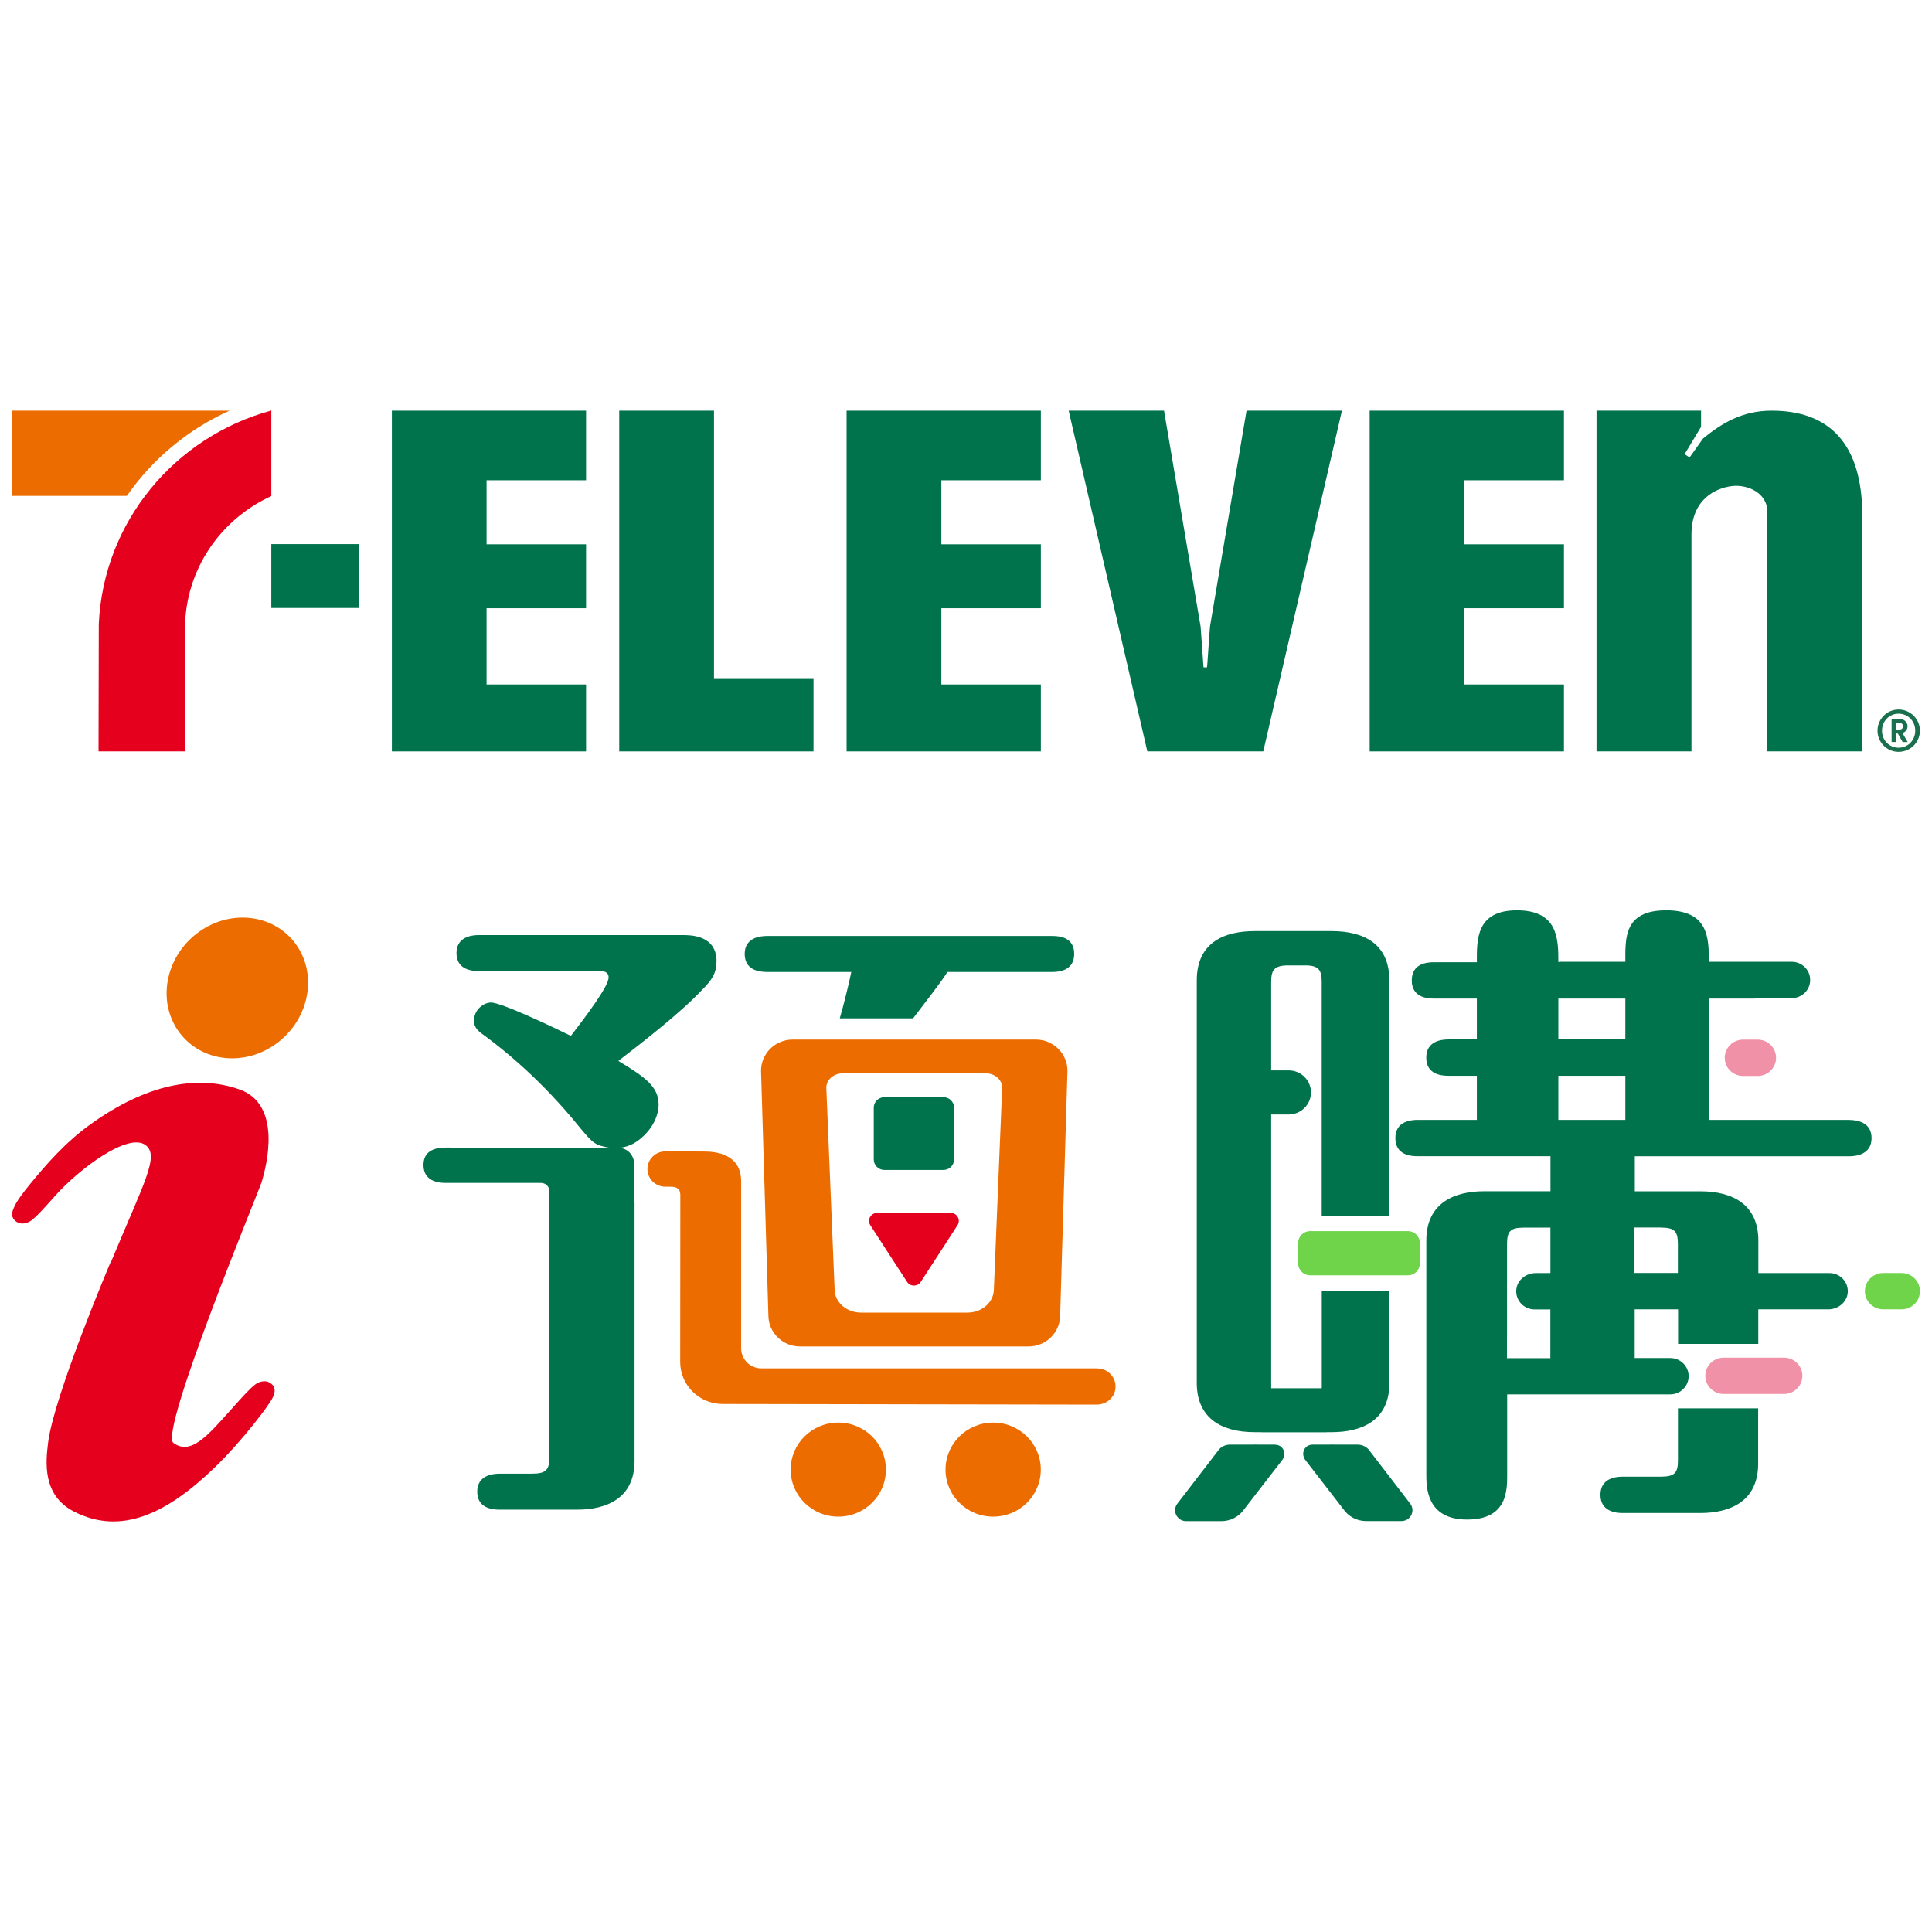 <svg width="160" height="160" viewBox="0 0 160 160" fill="none" xmlns="http://www.w3.org/2000/svg">
<path d="M19.013 34.011H1V41.067H10.505C12.627 38.015 15.564 35.558 19.013 34.011Z" fill="#ED6C00"/>
<path d="M8.181 51.681L8.16 62.227H15.308L15.319 52.044C15.34 47.182 18.262 42.993 22.468 41.083V34C14.493 36.163 8.559 43.209 8.181 51.681Z" fill="#E5001E"/>
<path d="M29.707 45.061H22.468V50.35H29.707V45.061Z" fill="#00734D"/>
<path d="M146.717 34.011C144.292 34.011 142.591 35.047 141.04 36.315L139.92 37.889L139.515 37.61L140.875 35.347V34.011H132.217V62.227H140.08V44.267C140.08 41.357 142.063 40.425 143.412 40.257C144.708 40.094 146.366 40.804 146.366 42.393V62.227H154.229V42.72C154.229 36.689 151.462 34.011 146.717 34.011Z" fill="#00734D"/>
<path d="M59.129 56.165H67.371V62.227H51.282V34.011H59.129V56.165Z" fill="#00734D"/>
<path d="M32.453 62.227H48.536V56.686H40.295V50.371H48.536V45.077H40.295V39.773H48.536V34.011H32.453V62.227Z" fill="#00734D"/>
<path d="M70.111 62.227H86.2V56.686H77.958V50.371H86.2V45.077H77.958V39.773H86.2V34.011H70.111V62.227Z" fill="#00734D"/>
<path d="M113.431 62.227H129.52V56.686H121.278V50.371H129.52V45.077H121.278V39.773H129.52V34.011H113.431V62.227Z" fill="#00734D"/>
<path d="M103.232 34.011V34.021L100.204 51.902L99.986 54.981L99.959 55.265H99.671L99.65 54.981L99.431 51.902L96.403 34.021V34.011H88.503L95.017 62.227H104.619L111.133 34.011H103.232Z" fill="#00734D"/>
<path d="M157.235 58.759C158.211 58.759 159 59.548 159 60.511C159 61.474 158.211 62.264 157.235 62.264C156.26 62.264 155.487 61.469 155.487 60.511C155.487 59.554 156.265 58.759 157.235 58.759ZM157.235 61.922C158.003 61.922 158.611 61.311 158.611 60.511C158.611 59.712 158.003 59.106 157.235 59.106C156.468 59.106 155.86 59.712 155.86 60.511C155.86 61.311 156.468 61.922 157.235 61.922ZM157.017 61.448H156.654V59.543H157.321C157.694 59.543 157.976 59.806 157.976 60.143C157.976 60.406 157.806 60.627 157.555 60.706L157.987 61.453H157.571L157.166 60.743H157.022V61.453L157.017 61.448ZM157.262 60.427C157.481 60.427 157.598 60.322 157.598 60.148C157.598 59.964 157.475 59.859 157.262 59.859H157.012V60.427H157.262Z" fill="#1A704E"/>
<path d="M22.463 114.597C21.994 114.203 21.402 114.461 21.167 114.634C20.709 114.971 20.101 115.65 19.131 116.739C17.18 118.913 15.804 120.549 14.36 119.497C13.16 118.618 21.412 98.7 21.658 97.921C22.1 96.495 23.358 91.464 19.834 90.222C16.311 88.981 12.099 89.786 7.445 93.143C5.361 94.643 3.745 96.543 2.605 97.921C1.901 98.774 1.4 99.442 1.171 99.968C1.059 100.226 0.808 100.726 1.283 101.121C1.752 101.515 2.343 101.258 2.578 101.084C3.036 100.747 3.644 100.068 4.614 98.979C6.566 96.806 10.601 93.769 12.046 94.827C13.245 95.706 11.928 97.916 9.178 104.546H9.151C9.151 104.546 4.476 115.566 3.985 119.46C3.777 121.102 3.5 123.838 6.134 125.185C10.025 127.174 13.821 125.354 17.766 121.544C20.106 119.286 22.356 116.276 22.58 115.75C22.692 115.492 22.942 114.992 22.468 114.597H22.463Z" fill="#E5001E"/>
<path d="M25.469 82.092C25.075 85.308 22.159 87.791 18.944 87.639C15.735 87.486 13.448 84.76 13.842 81.545C14.237 78.33 17.153 75.846 20.367 75.999C23.577 76.151 25.864 78.877 25.469 82.092Z" fill="#ED6C00"/>
<path d="M59.342 79.619C59.342 77.44 57.189 77.44 56.544 77.44H39.634C39.042 77.44 37.805 77.598 37.805 78.93C37.805 80.261 38.989 80.419 39.634 80.419H49.651C49.864 80.419 50.402 80.419 50.402 80.95C50.402 81.692 48.462 84.245 47.278 85.786C46.095 85.202 41.569 83.024 40.657 83.024C40.066 83.024 39.255 83.608 39.255 84.513C39.255 85.15 39.634 85.418 40.225 85.839C41.734 86.955 44.426 89.133 47.278 92.485C49 94.559 49.086 94.753 50.13 94.985C51.175 95.216 52.082 94.995 52.753 94.522C53.9 93.717 54.544 92.517 54.544 91.475C54.544 89.986 53.414 89.191 51.207 87.86C53.201 86.318 56.378 83.871 58.154 81.961C58.964 81.161 59.337 80.577 59.337 79.624" fill="#00734D"/>
<path d="M52.545 96.453C52.545 96.453 52.54 95.006 50.989 95.037C49.437 95.069 36.899 95.037 36.899 95.037C36.307 95.037 35.07 95.143 35.07 96.474C35.07 97.805 36.254 97.963 36.899 97.963H44.81C45.189 97.963 45.498 98.269 45.498 98.642V120.66C45.498 121.723 45.231 122.044 44.042 122.044H41.35C40.759 122.044 39.522 122.202 39.522 123.533C39.522 124.864 40.705 125.022 41.35 125.022H47.812C50.178 125.022 52.551 124.117 52.551 120.981V99.552H52.54V96.453H52.545Z" fill="#00734D"/>
<path d="M87.192 77.514H63.501C62.909 77.514 61.672 77.672 61.672 79.003C61.672 80.335 62.855 80.493 63.501 80.493H70.5C70.351 81.277 69.829 83.382 69.546 84.334H75.618C76.258 83.481 77.889 81.413 78.465 80.493H87.186C87.778 80.493 88.961 80.335 88.961 79.003C88.961 77.672 87.831 77.514 87.186 77.514H87.192Z" fill="#00734D"/>
<path d="M144.361 86.097C143.519 86.097 142.836 86.77 142.836 87.602C142.836 88.433 143.519 89.107 144.361 89.107H145.561C146.403 89.107 147.085 88.433 147.085 87.602C147.085 86.77 146.403 86.097 145.561 86.097H144.361Z" fill="#F091A7"/>
<path d="M157.475 105.425H155.967C155.124 105.425 154.442 106.099 154.442 106.93C154.442 107.762 155.124 108.435 155.967 108.435H157.475C158.318 108.435 159 107.762 159 106.93C159 106.099 158.318 105.425 157.475 105.425Z" fill="#70D44B"/>
<path d="M105.599 119.639C105.599 119.639 102.539 119.628 101.846 119.639C101.159 119.649 100.86 120.16 100.86 120.16L97.475 124.564C97.064 125.164 97.496 125.975 98.232 125.975H101.153C101.905 125.975 102.609 125.606 103.035 124.991L106.207 120.891C106.586 120.344 106.239 119.644 105.594 119.644L105.599 119.639Z" fill="#00734D"/>
<path d="M113.436 120.16C113.436 120.16 113.143 119.655 112.45 119.639C111.762 119.628 108.697 119.639 108.697 119.639C108.046 119.639 107.705 120.339 108.084 120.886L111.256 124.985C111.677 125.601 112.386 125.969 113.137 125.969H116.059C116.795 125.969 117.226 125.159 116.816 124.559L113.431 120.154L113.436 120.16Z" fill="#00734D"/>
<path d="M116.603 101.957H108.494C107.952 101.957 107.513 102.391 107.513 102.926V104.646C107.513 105.181 107.952 105.615 108.494 105.615H116.603C117.144 105.615 117.584 105.181 117.584 104.646V102.926C117.584 102.391 117.144 101.957 116.603 101.957Z" fill="#70D44B"/>
<path d="M109.464 106.878V114.971H105.274V92.296H106.719C107.737 92.296 108.569 91.48 108.569 90.47C108.569 89.459 107.742 88.644 106.719 88.644H105.274V81.292C105.274 80.324 105.546 79.951 106.687 79.951H108.1C109.187 79.951 109.459 80.324 109.459 81.292V100.673H115.062V81.192C115.062 78.235 113.047 77.109 110.275 77.109H103.904C101.511 77.109 99.112 77.967 99.112 81.192V114.524C99.112 117.423 101.127 118.607 103.904 118.607H104.421C104.464 118.607 104.501 118.618 104.544 118.618H109.8C109.843 118.618 109.88 118.607 109.923 118.607H110.28C112.727 118.607 115.067 117.692 115.067 114.524V106.878H109.464Z" fill="#00734D"/>
<path d="M138.961 120.949C138.961 121.97 138.689 122.291 137.548 122.291H134.392C133.848 122.291 132.542 122.396 132.542 123.796C132.542 125.196 133.848 125.301 134.392 125.301H140.816C143.21 125.301 145.603 124.385 145.603 121.217V116.634H138.961V120.949Z" fill="#00734D"/>
<path d="M147.741 112.435H142.751C141.909 112.435 141.226 113.108 141.226 113.94C141.226 114.771 141.909 115.445 142.751 115.445H147.741C148.583 115.445 149.266 114.771 149.266 113.94C149.266 113.108 148.583 112.435 147.741 112.435Z" fill="#F091A7"/>
<path d="M153.125 92.743H141.52V82.697H145.219C145.337 82.697 145.491 82.687 145.662 82.66H148.386C149.228 82.66 149.911 81.987 149.911 81.156C149.911 80.324 149.228 79.65 148.386 79.65H141.52C141.52 77.672 141.498 75.388 137.98 75.388C134.461 75.388 134.605 77.725 134.605 79.65H129.242C129.178 79.65 129.12 79.661 129.056 79.672C129.056 77.793 129.045 75.388 125.628 75.388C122.211 75.388 122.307 77.861 122.307 79.687H118.767C118.17 79.687 116.917 79.793 116.917 81.192C116.917 82.592 118.17 82.697 118.767 82.697H122.307V86.081H119.966C119.423 86.081 118.117 86.186 118.117 87.586C118.117 88.986 119.369 89.091 119.966 89.091H122.307V92.743H117.408C116.864 92.743 115.558 92.848 115.558 94.248C115.558 95.648 116.811 95.753 117.408 95.753H128.405V98.653H122.909C120.516 98.653 118.122 99.568 118.122 102.736V122.08C118.122 123.154 118.122 125.843 121.496 125.843C124.871 125.843 124.818 123.37 124.818 122.08V115.476H138.321C139.163 115.476 139.846 114.803 139.846 113.971C139.846 113.14 139.163 112.466 138.321 112.466H135.378V108.435H138.971V111.298H145.614V108.435H151.414C152.24 108.435 152.981 107.825 153.024 107.014C153.072 106.146 152.374 105.431 151.505 105.431H145.619V102.742C145.619 99.842 143.604 98.658 140.832 98.658H135.389V95.758H153.147C153.744 95.758 154.996 95.595 154.996 94.253C154.996 92.912 153.744 92.748 153.147 92.748L153.125 92.743ZM129.056 82.697H134.605V86.081H129.056V82.697ZM129.056 89.091H134.605V92.743H129.056V89.091ZM124.807 110.682V103.01C124.807 101.989 125.079 101.668 126.166 101.668H128.4V105.431H127.179C126.353 105.431 125.612 106.041 125.569 106.857C125.521 107.725 126.22 108.441 127.089 108.441H128.395V112.477H124.802V110.688L124.807 110.682ZM137.543 101.663C138.684 101.663 138.955 101.984 138.955 103.005V105.42H135.362V101.657H137.537L137.543 101.663Z" fill="#00734D"/>
<path d="M69.423 117.813C67.243 117.813 65.478 119.555 65.478 121.707C65.478 123.859 67.243 125.601 69.423 125.601C71.604 125.601 73.368 123.859 73.368 121.707C73.368 119.555 71.604 117.813 69.423 117.813Z" fill="#ED6C00"/>
<path d="M82.25 117.813C80.069 117.813 78.305 119.555 78.305 121.707C78.305 123.859 80.069 125.601 82.25 125.601C84.43 125.601 86.195 123.859 86.195 121.707C86.195 119.555 84.43 117.813 82.25 117.813Z" fill="#ED6C00"/>
<path d="M78.134 90.865H73.24C72.754 90.865 72.361 91.253 72.361 91.733V96.022C72.361 96.501 72.754 96.89 73.24 96.89H78.134C78.62 96.89 79.014 96.501 79.014 96.022V91.733C79.014 91.253 78.62 90.865 78.134 90.865Z" fill="#00734D"/>
<path d="M76.252 106.162C75.986 106.567 75.383 106.567 75.122 106.162L73.549 103.741L72.078 101.468C71.79 101.026 72.115 100.447 72.643 100.447H78.731C79.264 100.447 79.584 101.026 79.296 101.468L77.825 103.741L76.252 106.162Z" fill="#E5001E"/>
<path d="M90.859 113.324H63.058C62.13 113.324 61.379 112.582 61.379 111.666V97.832C61.368 95.564 59.305 95.364 58.287 95.364L55.179 95.353C55.179 95.353 55.126 95.353 55.099 95.353C54.278 95.353 53.617 96.011 53.617 96.816C53.617 97.621 54.283 98.279 55.099 98.279C55.126 98.279 55.152 98.274 55.179 98.274L55.525 98.279C55.739 98.279 56.336 98.279 56.336 98.916H56.341L56.33 112.798C56.33 114.713 57.903 116.271 59.843 116.271L90.817 116.324C91.542 116.324 92.203 115.845 92.352 115.145C92.555 114.182 91.808 113.329 90.87 113.329L90.859 113.324Z" fill="#ED6C00"/>
<path d="M85.784 86.092H65.644C64.199 86.092 63.026 87.249 63.026 88.675L63.634 108.925C63.634 110.351 64.807 111.508 66.251 111.508H85.182C86.626 111.508 87.799 110.351 87.799 108.925L88.402 88.675C88.402 87.249 87.229 86.092 85.784 86.092ZM82.308 106.772C82.308 107.835 81.327 108.704 80.123 108.704H71.305C70.1 108.704 69.119 107.841 69.119 106.772L68.432 90.075C68.432 89.423 69.034 88.891 69.775 88.891H81.653C82.394 88.891 82.996 89.423 82.996 90.075L82.308 106.772Z" fill="#ED6C00"/>
</svg>
